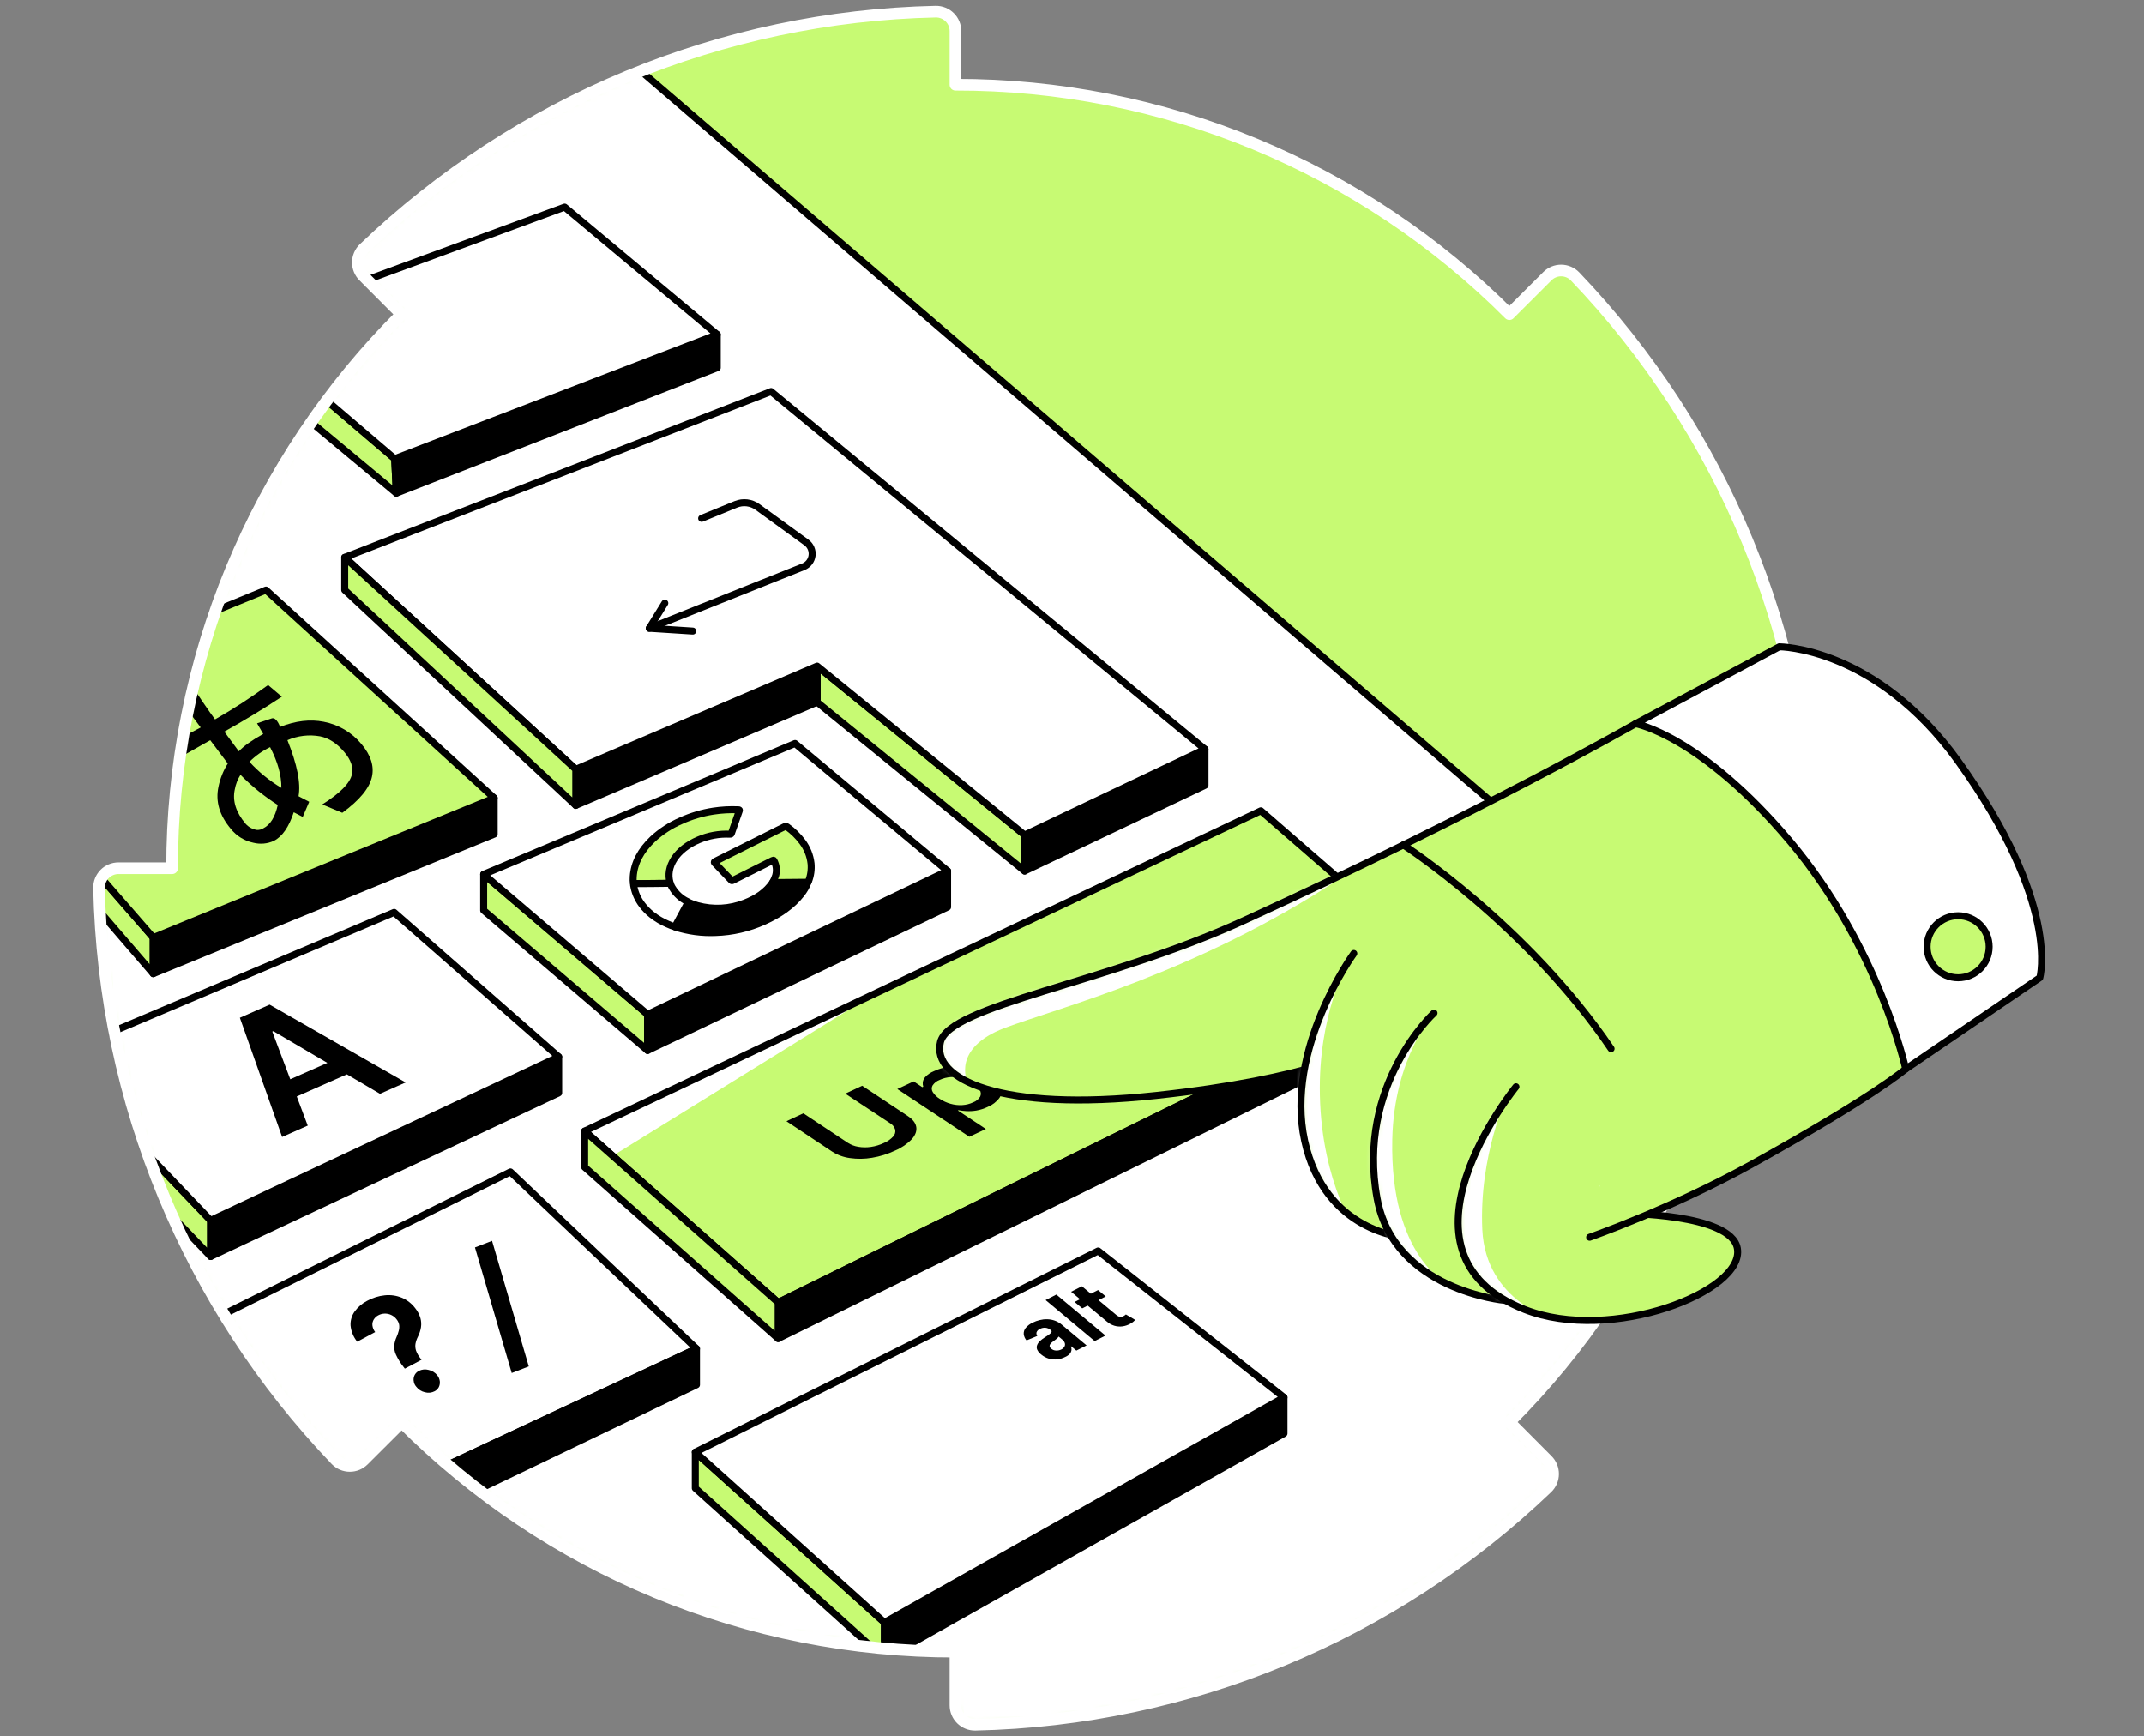 <svg width="368" height="298" viewBox="0 0 368 298" fill="none" xmlns="http://www.w3.org/2000/svg">
<rect x="0" y="0" width="368" height="298" fill="#808080" stroke="none"/>
<path d="M311 145.616C311.007 146.059 310.925 146.499 310.76 146.91C310.595 147.322 310.35 147.696 310.038 148.011C309.727 148.327 309.356 148.577 308.947 148.747C308.538 148.918 308.099 149.005 307.656 149.004H298.456C298.476 166.66 295.008 184.147 288.252 200.459C281.495 216.772 271.584 231.589 259.085 244.061L265.593 250.597C265.906 250.908 266.154 251.279 266.322 251.688C266.49 252.096 266.575 252.534 266.572 252.976C266.569 253.417 266.478 253.854 266.305 254.26C266.131 254.666 265.878 255.034 265.561 255.341C239.072 280.697 204.041 295.205 167.38 296C166.937 296.007 166.498 295.925 166.087 295.76C165.676 295.595 165.302 295.35 164.987 295.039C164.672 294.729 164.422 294.358 164.252 293.949C164.082 293.541 163.995 293.102 163.996 292.66V283.46C146.339 283.482 128.852 280.015 112.539 273.258C96.225 266.5 81.409 256.586 68.939 244.085L62.411 250.597C62.1 250.911 61.73 251.159 61.322 251.328C60.913 251.497 60.476 251.583 60.034 251.58C59.592 251.578 59.156 251.488 58.749 251.315C58.343 251.142 57.975 250.89 57.667 250.573C32.305 224.083 17.795 189.049 17 152.384C16.994 151.941 17.075 151.502 17.24 151.092C17.405 150.681 17.65 150.307 17.961 149.993C18.272 149.678 18.642 149.428 19.051 149.259C19.459 149.089 19.898 149.002 20.34 149.004H29.54C29.516 131.345 32.982 113.855 39.74 97.541C46.498 81.226 56.415 66.408 68.919 53.939L62.403 47.403C62.091 47.09 61.845 46.719 61.677 46.31C61.51 45.902 61.425 45.464 61.428 45.022C61.431 44.581 61.522 44.144 61.695 43.738C61.867 43.332 62.119 42.964 62.435 42.655C88.926 17.301 123.956 2.796 160.616 2C161.059 1.994 161.498 2.077 161.908 2.242C162.318 2.408 162.692 2.653 163.006 2.964C163.321 3.276 163.57 3.646 163.74 4.055C163.91 4.463 163.997 4.902 163.996 5.344V14.544C181.655 14.52 199.144 17.986 215.459 24.743C231.774 31.5 246.593 41.413 259.065 53.915L265.585 47.407C265.897 47.093 266.268 46.844 266.677 46.675C267.086 46.506 267.524 46.421 267.967 46.423C268.409 46.426 268.847 46.517 269.254 46.69C269.661 46.864 270.029 47.117 270.337 47.435C295.691 73.926 310.199 108.956 311 145.616V145.616Z" fill="#C7FA73"/>
<mask id="mask0" mask-type="alpha" maskUnits="userSpaceOnUse" x="17" y="2" width="295" height="294">
<path d="M311 145.616C311.007 146.059 310.925 146.499 310.76 146.91C310.595 147.322 310.35 147.696 310.038 148.011C309.727 148.327 309.356 148.577 308.947 148.747C308.538 148.918 308.099 149.005 307.656 149.004H298.456C298.476 166.66 295.008 184.147 288.252 200.459C281.495 216.772 271.584 231.589 259.085 244.061L265.593 250.597C265.906 250.908 266.154 251.279 266.322 251.688C266.49 252.096 266.575 252.534 266.572 252.976C266.569 253.417 266.478 253.854 266.305 254.26C266.131 254.666 265.878 255.034 265.561 255.341C239.072 280.697 204.041 295.205 167.38 296C166.937 296.007 166.498 295.925 166.087 295.76C165.676 295.595 165.302 295.35 164.987 295.039C164.672 294.729 164.422 294.358 164.252 293.949C164.082 293.541 163.995 293.102 163.996 292.66V283.46C146.339 283.482 128.852 280.015 112.539 273.258C96.225 266.5 81.409 256.586 68.939 244.085L62.411 250.597C62.1 250.911 61.73 251.159 61.322 251.328C60.913 251.497 60.476 251.583 60.034 251.58C59.592 251.578 59.156 251.488 58.749 251.315C58.343 251.142 57.975 250.89 57.667 250.573C32.305 224.083 17.795 189.049 17 152.384C16.994 151.941 17.075 151.502 17.24 151.092C17.405 150.681 17.65 150.307 17.961 149.993C18.272 149.678 18.642 149.428 19.051 149.259C19.459 149.089 19.898 149.002 20.34 149.004H29.54C29.516 131.345 32.982 113.855 39.74 97.541C46.498 81.226 56.415 66.408 68.919 53.939L62.403 47.403C62.091 47.09 61.845 46.719 61.677 46.31C61.51 45.902 61.425 45.464 61.428 45.022C61.431 44.581 61.522 44.144 61.695 43.738C61.867 43.332 62.119 42.964 62.435 42.655C88.926 17.301 123.956 2.796 160.616 2C161.059 1.994 161.498 2.077 161.908 2.242C162.318 2.408 162.692 2.653 163.006 2.964C163.321 3.276 163.57 3.646 163.74 4.055C163.91 4.463 163.997 4.902 163.996 5.344V14.544C181.655 14.52 199.144 17.986 215.459 24.743C231.774 31.5 246.593 41.413 259.065 53.915L265.585 47.407C265.897 47.093 266.268 46.844 266.677 46.675C267.086 46.506 267.524 46.421 267.967 46.423C268.409 46.426 268.847 46.517 269.254 46.69C269.661 46.864 270.029 47.117 270.337 47.435C295.691 73.926 310.199 108.956 311 145.616V145.616Z" fill="#6EDBFF"/>
</mask>
<g mask="url(#mask0)">
<path d="M265.593 250.597C265.906 250.908 266.154 251.279 266.322 251.688C266.491 252.096 266.576 252.534 266.573 252.976C266.57 253.417 266.479 253.854 266.305 254.26C266.131 254.666 265.879 255.034 265.561 255.341C239.072 280.697 204.041 295.205 167.38 296C166.938 296.007 166.498 295.925 166.087 295.76C165.677 295.595 165.303 295.35 164.988 295.039C164.673 294.729 164.423 294.358 164.252 293.949C164.082 293.541 163.995 293.102 163.996 292.66V283.46C146.339 283.482 128.852 280.015 112.539 273.258C96.226 266.5 81.409 256.586 68.939 244.085L62.411 250.597C62.1 250.911 61.73 251.159 61.322 251.328C60.914 251.497 60.476 251.583 60.034 251.58C59.593 251.578 59.156 251.488 58.749 251.315C58.343 251.142 57.975 250.89 57.667 250.573C32.305 224.083 17.795 189.049 17.001 152.384C16.994 151.941 17.075 151.502 17.24 151.092C17.405 150.681 17.65 150.307 17.961 149.993C18.272 149.678 18.643 149.428 19.051 149.259C19.46 149.089 19.898 149.002 20.34 149.004H29.54C29.516 131.345 32.983 113.855 39.741 97.541C46.499 81.226 56.415 66.408 68.919 53.939L62.403 47.403C62.092 47.09 61.845 46.719 61.678 46.31C61.51 45.902 61.426 45.464 61.429 45.022C61.432 44.581 61.522 44.144 61.695 43.738C61.868 43.332 62.119 42.964 62.435 42.655C76.179 29.531 92.333 19.19 110.006 12.204L296.428 172.371C291.646 199.542 278.605 224.578 259.082 244.069L265.593 250.597Z" fill="white"/>
<path d="M35.496 226.994L87.606 201.126L119.545 231.461L60.679 258.949L35.496 226.994Z" fill="white" stroke="black" stroke-width="1.2" stroke-linecap="round" stroke-linejoin="round"/>
<path d="M100.354 194.115L133.561 223.526L248.498 167.023L216.407 139.148L100.354 194.115Z" fill="#C7FA73"/>
<path d="M105.162 198.37L150.085 170.563L100.354 194.115L105.162 198.37Z" fill="white"/>
<path d="M100.354 194.115L133.561 223.526L248.498 167.023L216.407 139.148L100.354 194.115Z" stroke="black" stroke-width="1.2" stroke-linecap="round" stroke-linejoin="round"/>
<path d="M140.253 114.317V120.509L175.868 149.488V143.296L140.253 114.317Z" fill="#C7FA73" stroke="black" stroke-width="1.2" stroke-linecap="round" stroke-linejoin="round"/>
<path d="M-6.855 128.584V122.801L26.3 160.912V167.103L-6.855 128.584Z" fill="#C7FA73" stroke="black" stroke-width="1.2" stroke-linecap="round" stroke-linejoin="round"/>
<path d="M145.085 187.695L147.989 186.335L155.816 191.535C156.675 192.103 157.16 192.729 157.272 193.415C157.384 194.103 157.132 194.791 156.524 195.491C155.71 196.333 154.733 197.002 153.652 197.455C152.392 198.053 151.054 198.472 149.677 198.698C148.423 198.913 147.144 198.93 145.885 198.75C144.792 198.605 143.745 198.222 142.817 197.626L134.989 192.427L137.889 191.067L145.537 196.135C146.075 196.481 146.68 196.711 147.313 196.811C148.028 196.933 148.759 196.941 149.477 196.835C150.253 196.723 151.008 196.495 151.717 196.159C152.327 195.911 152.873 195.53 153.316 195.043C153.466 194.885 153.574 194.693 153.632 194.484C153.69 194.275 153.695 194.055 153.648 193.843C153.499 193.378 153.179 192.988 152.753 192.751L145.085 187.695Z" fill="black"/>
<path d="M166.376 195.091L154.021 186.899L156.82 185.591L158.304 186.579L158.468 186.499C158.392 186.256 158.365 186 158.388 185.747C158.434 185.398 158.59 185.073 158.832 184.819C159.247 184.39 159.747 184.054 160.3 183.831C161.252 183.388 162.272 183.106 163.316 182.999C164.436 182.883 165.567 182.95 166.664 183.199C167.807 183.45 168.893 183.914 169.864 184.567C170.852 185.219 171.464 185.879 171.732 186.539C171.861 186.842 171.911 187.173 171.878 187.501C171.845 187.829 171.731 188.143 171.544 188.415C171.032 189.105 170.34 189.64 169.544 189.963C168.92 190.263 168.258 190.476 167.576 190.595C167.009 190.69 166.434 190.722 165.86 190.691C165.413 190.668 164.968 190.614 164.528 190.531L164.412 190.587L169.212 193.759L166.376 195.091ZM161.288 188.575C161.859 188.956 162.487 189.245 163.148 189.431C163.797 189.619 164.473 189.696 165.148 189.659C165.804 189.624 166.446 189.463 167.04 189.183C167.542 189.001 167.966 188.652 168.24 188.195C168.324 188.015 168.361 187.817 168.348 187.619C168.334 187.421 168.271 187.23 168.164 187.063C167.865 186.595 167.463 186.202 166.988 185.915C166.432 185.545 165.822 185.263 165.18 185.079C164.541 184.892 163.874 184.815 163.208 184.851C162.533 184.888 161.871 185.056 161.26 185.347C160.767 185.529 160.346 185.866 160.06 186.307C159.97 186.48 159.925 186.673 159.932 186.868C159.939 187.063 159.997 187.253 160.1 187.419C160.402 187.891 160.808 188.286 161.288 188.575V188.575Z" fill="black"/>
<path d="M181.38 184.423C180.41 184.874 179.369 185.154 178.304 185.251C177.183 185.359 176.053 185.285 174.956 185.031C173.825 184.773 172.752 184.311 171.788 183.667C170.793 183.006 170.171 182.339 169.92 181.667C169.796 181.361 169.751 181.029 169.79 180.702C169.83 180.375 169.951 180.063 170.144 179.795C170.663 179.117 171.353 178.589 172.144 178.267C172.777 177.961 173.45 177.747 174.144 177.631C174.712 177.538 175.289 177.51 175.864 177.547C176.306 177.578 176.745 177.637 177.18 177.723L177.296 177.667L172.816 174.695L175.656 173.363L187.655 181.307L184.856 182.615L183.44 181.675L183.268 181.755C183.362 182.045 183.375 182.356 183.304 182.653C183.234 182.95 183.083 183.222 182.868 183.439C182.444 183.865 181.938 184.2 181.38 184.423ZM180.432 182.903C180.916 182.718 181.327 182.38 181.6 181.939C181.688 181.762 181.729 181.565 181.719 181.367C181.708 181.169 181.646 180.978 181.54 180.811C181.237 180.334 180.825 179.935 180.34 179.647C179.774 179.27 179.153 178.983 178.5 178.795C177.865 178.612 177.203 178.539 176.544 178.579C175.885 178.616 175.239 178.782 174.644 179.067C174.146 179.253 173.724 179.599 173.444 180.051C173.357 180.227 173.317 180.423 173.329 180.619C173.34 180.816 173.402 181.006 173.508 181.171C173.803 181.635 174.201 182.023 174.672 182.307C175.234 182.678 175.849 182.962 176.496 183.151C177.145 183.339 177.821 183.418 178.496 183.387C179.166 183.353 179.824 183.189 180.432 182.903V182.903Z" fill="black"/>
<path d="M194.287 178.403C193.536 178.755 192.743 179.009 191.927 179.159C191.152 179.31 190.358 179.334 189.575 179.231C188.862 179.141 188.178 178.889 187.575 178.495C187.167 178.278 186.852 177.917 186.692 177.483C186.653 177.308 186.653 177.127 186.693 176.953C186.733 176.778 186.812 176.615 186.924 176.475C187.205 176.093 187.547 175.76 187.935 175.487C188.406 175.145 188.896 174.831 189.403 174.547C190.051 174.179 190.575 173.879 190.967 173.643C191.253 173.498 191.507 173.298 191.715 173.055C191.819 172.899 191.771 172.751 191.567 172.619L191.535 172.595C191.075 172.298 190.535 172.148 189.987 172.163C189.336 172.178 188.695 172.337 188.111 172.627C187.586 172.82 187.132 173.167 186.807 173.623C186.722 173.761 186.677 173.919 186.677 174.081C186.677 174.243 186.722 174.402 186.807 174.539L183.88 175.591C183.722 175.4 183.61 175.175 183.552 174.934C183.493 174.693 183.491 174.442 183.544 174.199C183.702 173.655 184.026 173.174 184.472 172.823C185.077 172.312 185.75 171.886 186.472 171.559C187.082 171.28 187.712 171.043 188.355 170.851C189.032 170.651 189.725 170.517 190.427 170.451C191.124 170.382 191.827 170.412 192.515 170.539C193.206 170.672 193.862 170.944 194.443 171.339L200.443 175.339L197.715 176.599L196.479 175.799L196.387 175.843C196.462 176.106 196.454 176.385 196.363 176.643C196.228 176.989 196.006 177.295 195.719 177.531C195.285 177.887 194.803 178.181 194.287 178.403V178.403ZM193.487 177.027C193.954 176.833 194.372 176.538 194.711 176.163C194.823 176.044 194.907 175.901 194.956 175.746C195.006 175.59 195.021 175.425 194.999 175.263C194.961 175.102 194.891 174.951 194.791 174.819C194.692 174.687 194.567 174.577 194.423 174.495L193.343 173.799C193.266 173.922 193.164 174.027 193.043 174.107C192.855 174.25 192.661 174.384 192.459 174.507C192.235 174.651 192.007 174.795 191.779 174.931L191.183 175.287C190.853 175.479 190.543 175.704 190.259 175.959C190.051 176.115 189.909 176.344 189.859 176.599C189.859 176.807 189.963 176.999 190.259 177.179C190.693 177.448 191.205 177.561 191.711 177.499C192.32 177.447 192.915 177.288 193.467 177.027H193.487Z" fill="black"/>
<path d="M200.319 165.203L201.955 166.287L195.047 169.523L193.411 168.439L200.319 165.203ZM192.963 166.199L195.795 164.875L204.231 170.475C204.479 170.648 204.762 170.767 205.059 170.823C205.314 170.873 205.576 170.873 205.831 170.823C206.081 170.768 206.324 170.685 206.555 170.575C206.714 170.503 206.867 170.42 207.015 170.327L207.303 170.135L209.435 170.999C209.323 171.095 209.151 171.227 208.919 171.399C208.619 171.6 208.305 171.777 207.979 171.931C207.295 172.272 206.569 172.519 205.819 172.667C205.104 172.818 204.368 172.846 203.643 172.751C202.966 172.67 202.318 172.43 201.751 172.051L192.963 166.199Z" fill="black"/>
<path d="M217.043 167.731C215.88 168.284 214.639 168.651 213.363 168.819C212.164 168.979 210.948 168.938 209.763 168.699C208.639 168.476 207.569 168.037 206.611 167.407C205.687 166.795 205.111 166.143 204.883 165.459C204.774 165.123 204.748 164.765 204.808 164.417C204.868 164.069 205.012 163.74 205.227 163.46C205.861 162.667 206.687 162.05 207.627 161.668C208.385 161.317 209.179 161.048 209.995 160.868C210.838 160.675 211.702 160.582 212.567 160.592C213.451 160.6 214.331 160.725 215.183 160.964C216.063 161.214 216.899 161.601 217.659 162.112L218.307 162.544L208.459 167.155L207.019 166.199L214.155 162.856C213.717 162.578 213.229 162.39 212.719 162.3C212.154 162.195 211.577 162.179 211.007 162.252C210.416 162.32 209.84 162.485 209.303 162.74C208.828 162.934 208.414 163.252 208.103 163.66C207.995 163.804 207.921 163.97 207.887 164.147C207.852 164.323 207.858 164.505 207.903 164.679C208.031 165.062 208.292 165.385 208.639 165.591L209.887 166.415C210.409 166.763 210.995 167.005 211.611 167.127C212.246 167.255 212.897 167.277 213.539 167.191C214.199 167.105 214.841 166.916 215.443 166.631C215.799 166.475 216.132 166.269 216.431 166.019C216.65 165.847 216.816 165.617 216.911 165.355C216.946 165.242 216.957 165.122 216.942 165.004C216.928 164.886 216.889 164.773 216.827 164.671L219.695 163.584C219.858 163.764 219.978 163.979 220.048 164.212C220.117 164.445 220.133 164.691 220.095 164.931C219.964 165.494 219.652 165.999 219.207 166.367C218.56 166.93 217.83 167.391 217.043 167.731V167.731Z" fill="black"/>
<path d="M9.261 181.323L36.152 209.442V215.638L9.261 187.515V181.323Z" fill="#C7FA73" stroke="black" stroke-width="1.2" stroke-linecap="round" stroke-linejoin="round"/>
<path d="M83.015 156.244V150.052L111.158 174.087V180.279L83.015 156.244Z" fill="#C7FA73" stroke="black" stroke-width="1.2" stroke-linecap="round" stroke-linejoin="round"/>
<path d="M119.342 249.213L151.809 278.448V284.644L119.342 255.405V249.213Z" fill="#C7FA73" stroke="black" stroke-width="1.2" stroke-linecap="round" stroke-linejoin="round"/>
<path d="M26.3 167.103V160.911L84.823 136.96V143.152L26.3 167.103Z" fill="black" stroke="black" stroke-width="1.2" stroke-linecap="round" stroke-linejoin="round"/>
<path d="M98.826 138.22V132.024L140.253 114.317V120.509L98.826 138.22Z" fill="black" stroke="black" stroke-width="1.2" stroke-linecap="round" stroke-linejoin="round"/>
<path d="M175.868 149.488V143.296L206.827 128.584V134.776L175.868 149.488Z" fill="black" stroke="black" stroke-width="1.2" stroke-linecap="round" stroke-linejoin="round"/>
<path d="M36.152 215.638V209.442L95.894 181.371V187.567L36.152 215.638Z" fill="black" stroke="black" stroke-width="1.2" stroke-linecap="round" stroke-linejoin="round"/>
<path d="M111.158 180.279V174.087L162.648 149.472V155.668L111.158 180.279Z" fill="black" stroke="black" stroke-width="1.2" stroke-linecap="round" stroke-linejoin="round"/>
<path d="M60.679 265.904V258.949L119.545 231.461V237.657L60.679 265.904Z" fill="black" stroke="black" stroke-width="1.2" stroke-linecap="round" stroke-linejoin="round"/>
<path d="M151.809 284.644V278.448L220.383 239.821V246.013L151.809 284.644Z" fill="black" stroke="black" stroke-width="1.2" stroke-linecap="round" stroke-linejoin="round"/>
<path d="M133.561 229.722V223.526L248.498 167.023V173.219L133.561 229.722Z" fill="black" stroke="black" stroke-width="1.2" stroke-linecap="round" stroke-linejoin="round"/>
<path d="M110.006 12.196L296.428 172.363" stroke="black" stroke-width="1.2" stroke-linecap="round" stroke-linejoin="round"/>
<path d="M59.171 95.65L132.349 67.194L206.827 128.585L175.868 143.296L140.253 114.317L98.826 132.024L59.171 95.65Z" fill="white" stroke="black" stroke-width="1.2" stroke-linecap="round" stroke-linejoin="round"/>
<path d="M45.656 101.265L84.823 136.96L26.3 160.911L-6.855 122.801L45.656 101.265Z" fill="#C7FA73" stroke="black" stroke-width="1.2" stroke-linecap="round" stroke-linejoin="round"/>
<path d="M83.015 150.052L136.461 127.597L162.648 149.472L111.158 174.087L83.015 150.052Z" fill="white" stroke="black" stroke-width="1.2" stroke-linecap="round" stroke-linejoin="round"/>
<path d="M43.472 64.19V57.995L67.743 78.722L68.027 84.634L43.472 64.19Z" fill="#C7FA73" stroke="black" stroke-width="1.2" stroke-linecap="round" stroke-linejoin="round"/>
<path d="M68.027 84.634L67.743 78.722L123.11 57.419V63.11L68.027 84.634Z" fill="black" stroke="black" stroke-width="1.2" stroke-linecap="round" stroke-linejoin="round"/>
<path d="M41.188 56.043L96.918 35.543L123.11 57.419L67.743 78.722L41.188 56.043Z" fill="white" stroke="black" stroke-width="1.2" stroke-linecap="round" stroke-linejoin="round"/>
<path d="M67.651 156.584L95.894 181.371L36.152 209.442L9.261 181.323L67.651 156.584Z" fill="white" stroke="black" stroke-width="1.2" stroke-linecap="round" stroke-linejoin="round"/>
<path d="M119.342 249.213L188.492 214.69L220.383 239.821L151.809 278.448L119.342 249.213Z" fill="white" stroke="black" stroke-width="1.2" stroke-linecap="round" stroke-linejoin="round"/>
<path d="M100.354 200.31V194.115L133.561 223.526V229.722L100.354 200.31Z" fill="#C7FA73" stroke="black" stroke-width="1.2" stroke-linecap="round" stroke-linejoin="round"/>
<path d="M98.826 138.22V132.024L59.171 95.649V101.265L98.826 138.22Z" fill="#C7FA73" stroke="black" stroke-width="1.2" stroke-linecap="round" stroke-linejoin="round"/>
<path d="M111.438 107.825L137.901 97.265C138.299 97.106 138.646 96.842 138.908 96.502C139.169 96.162 139.335 95.759 139.387 95.334C139.44 94.908 139.378 94.476 139.207 94.083C139.037 93.69 138.764 93.35 138.417 93.097L130.017 87.006C129.487 86.621 128.868 86.377 128.217 86.299C127.567 86.221 126.908 86.31 126.301 86.558L120.429 88.958" stroke="black" stroke-width="1.2" stroke-linecap="round" stroke-linejoin="round"/>
<path d="M114.11 103.509L111.442 107.825L118.905 108.305" stroke="black" stroke-width="1.2" stroke-linecap="round" stroke-linejoin="round"/>
<path d="M108.746 151.656C108.669 151.261 108.651 150.856 108.69 150.456C108.842 148.14 109.954 145.976 112.058 143.988C113.472 142.687 115.094 141.632 116.858 140.868C118.628 140.065 120.5 139.507 122.421 139.208C123.849 138.99 125.295 138.912 126.737 138.976C126.909 138.976 126.941 139.02 126.897 139.14C126.436 140.436 125.981 141.732 125.533 143.028C125.489 143.148 125.421 143.168 125.265 143.16C123.434 143.076 121.608 143.406 119.922 144.124C116.054 145.748 114.21 148.824 115.018 151.492C115.018 151.524 115.018 151.564 115.018 151.6C114.826 151.6 114.618 151.6 114.446 151.6C112.97 151.6 111.494 151.624 110.018 151.644C109.598 151.644 109.178 151.608 108.746 151.656Z" fill="#C7FA73" stroke="black" stroke-width="1.2" stroke-linecap="round" stroke-linejoin="round"/>
<path d="M118.118 154.828C118.635 155.064 119.17 155.26 119.717 155.416C122.397 156.154 125.245 155.999 127.829 154.976C129.917 154.176 131.545 153.02 132.569 151.508C132.569 151.484 132.609 151.46 132.629 151.436C133.082 151.469 133.536 151.475 133.989 151.456C135.057 151.456 136.129 151.456 137.189 151.428C137.689 151.428 138.185 151.428 138.693 151.404C138.412 152.145 138.013 152.837 137.513 153.452C135.997 155.396 133.809 156.924 131.113 158.132C128.504 159.303 125.691 159.951 122.833 160.04C120.502 160.146 118.171 159.834 115.95 159.12C115.901 159.1 115.855 159.077 115.81 159.052C115.841 159.008 115.871 158.962 115.898 158.916L118.118 154.828Z" fill="black" stroke="black" stroke-width="1.2" stroke-linecap="round" stroke-linejoin="round"/>
<path d="M138.685 151.4C138.177 151.436 137.681 151.42 137.181 151.424C136.105 151.424 135.033 151.456 133.981 151.452C133.528 151.471 133.074 151.465 132.621 151.432C132.84 151.053 133.015 150.651 133.141 150.232C133.373 149.38 133.263 148.471 132.833 147.7C132.793 147.62 132.737 147.608 132.629 147.66L132.473 147.74L125.893 151.032C125.577 151.188 125.629 151.188 125.449 151C124.525 150.032 123.605 149.064 122.669 148.1C122.541 147.968 122.585 147.912 122.773 147.82C126.728 145.844 130.681 143.867 134.633 141.888C134.697 141.838 134.776 141.811 134.857 141.811C134.938 141.811 135.017 141.838 135.081 141.888C136.095 142.611 136.99 143.489 137.733 144.488C138.547 145.569 139.057 146.848 139.209 148.192C139.307 149.229 139.16 150.274 138.781 151.244C138.745 151.304 138.709 151.356 138.685 151.4Z" fill="#C7FA73" stroke="black" stroke-width="1.2" stroke-linecap="round" stroke-linejoin="round"/>
<path d="M118.118 154.828L115.918 158.916C115.891 158.962 115.861 159.008 115.83 159.052C115.404 158.937 114.99 158.783 114.594 158.592C113.625 158.179 112.715 157.641 111.886 156.992C111.252 156.491 110.685 155.911 110.198 155.268C109.513 154.364 109.038 153.318 108.81 152.208C108.757 152.033 108.738 151.85 108.754 151.668C109.186 151.62 109.606 151.668 110.03 151.648C111.506 151.648 112.982 151.616 114.458 151.604C114.65 151.604 114.838 151.604 115.03 151.604C115.166 151.872 115.262 152.156 115.43 152.404C116.039 153.411 116.928 154.219 117.99 154.728L118.118 154.828Z" fill="white" stroke="black" stroke-width="1.2" stroke-linecap="round" stroke-linejoin="round"/>
<path d="M52.824 193.179L48.424 195.127L41.172 174.667L46.28 172.415L69.627 185.771L65.227 187.719L46.92 176.971L46.74 177.047L52.824 193.179ZM46.972 186.483L59.019 181.167L61.243 183.627L49.2 188.943L46.972 186.483Z" fill="black"/>
<path d="M182.804 232.897C182.381 233.112 181.923 233.247 181.452 233.297C180.975 233.35 180.492 233.308 180.032 233.173C179.541 233.028 179.086 232.781 178.696 232.449C178.403 232.229 178.169 231.939 178.016 231.605C177.92 231.36 177.92 231.087 178.016 230.842C178.118 230.581 178.28 230.349 178.488 230.162C178.734 229.933 179.002 229.728 179.288 229.55C179.64 229.322 179.916 229.15 180.12 228.982C180.276 228.884 180.403 228.746 180.488 228.582C180.525 228.47 180.477 228.358 180.344 228.246H180.32C180.075 228.036 179.772 227.905 179.452 227.87C179.124 227.842 178.794 227.91 178.504 228.066C178.371 228.116 178.251 228.193 178.15 228.292C178.049 228.391 177.969 228.51 177.916 228.642C177.887 228.75 177.883 228.864 177.906 228.975C177.928 229.085 177.975 229.189 178.044 229.278L176.196 230.038C175.924 229.732 175.755 229.348 175.712 228.942C175.692 228.563 175.813 228.191 176.052 227.898C176.379 227.509 176.789 227.198 177.252 226.99C177.634 226.799 178.036 226.652 178.452 226.554C178.874 226.448 179.309 226.399 179.744 226.41C180.186 226.419 180.623 226.498 181.04 226.646C181.479 226.801 181.885 227.035 182.24 227.338L186.504 230.898L184.744 231.789L183.868 231.058L183.812 231.085C183.9 231.291 183.932 231.516 183.904 231.737C183.865 231.969 183.761 232.184 183.604 232.357C183.377 232.591 183.105 232.774 182.804 232.897ZM182.128 231.617C182.362 231.511 182.559 231.339 182.696 231.121C182.748 231.032 182.782 230.932 182.795 230.829C182.808 230.726 182.8 230.621 182.772 230.522C182.702 230.289 182.563 230.084 182.372 229.934L181.7 229.374C181.667 229.449 181.62 229.517 181.56 229.574C181.479 229.659 181.393 229.738 181.3 229.81C181.2 229.894 181.096 229.974 180.988 230.054L180.696 230.266C180.533 230.375 180.388 230.51 180.268 230.666C180.18 230.779 180.14 230.923 180.156 231.065C180.197 231.228 180.295 231.369 180.432 231.465C180.663 231.661 180.953 231.773 181.256 231.781C181.552 231.798 181.847 231.742 182.116 231.617H182.128Z" fill="black"/>
<path d="M181.316 222.174L189.747 229.213L187.888 230.153L179.468 223.118L181.316 222.174Z" fill="black"/>
<path d="M183.844 221.694L185.7 220.75L191.596 225.67C191.728 225.789 191.881 225.882 192.048 225.946C192.176 225.992 192.313 226.007 192.448 225.99C192.587 225.975 192.723 225.934 192.847 225.87C192.932 225.827 193.013 225.776 193.087 225.718L193.251 225.586L194.851 226.526C194.758 226.624 194.659 226.718 194.555 226.806C194.389 226.949 194.206 227.072 194.011 227.174C193.597 227.412 193.141 227.566 192.667 227.63C192.204 227.693 191.732 227.658 191.284 227.526C190.803 227.38 190.358 227.135 189.98 226.806L183.844 221.694ZM188.476 221.398L189.792 222.498L185.76 224.542L184.444 223.442L188.476 221.398Z" fill="black"/>
<path d="M69.487 234.885L69.295 234.633C68.756 233.971 68.305 233.242 67.951 232.465C67.725 231.964 67.629 231.413 67.675 230.865C67.733 230.373 67.868 229.892 68.075 229.441C68.228 229.101 68.351 228.747 68.443 228.385C68.532 228.064 68.558 227.729 68.519 227.397C68.457 227.039 68.303 226.702 68.071 226.422C67.826 226.097 67.504 225.839 67.135 225.67C66.788 225.508 66.408 225.43 66.025 225.441C65.643 225.452 65.268 225.552 64.931 225.734C64.617 225.897 64.352 226.142 64.163 226.442C63.978 226.741 63.894 227.091 63.923 227.441C63.969 227.868 64.134 228.272 64.399 228.609L61.319 230.265C60.665 229.468 60.265 228.493 60.171 227.465C60.13 226.607 60.382 225.761 60.887 225.066C61.447 224.302 62.177 223.681 63.019 223.25C63.955 222.734 64.984 222.412 66.047 222.302C67.028 222.198 68.019 222.335 68.935 222.702C69.869 223.09 70.681 223.723 71.287 224.534C71.683 225.026 71.979 225.592 72.159 226.198C72.305 226.718 72.338 227.263 72.255 227.797C72.164 228.354 71.989 228.894 71.735 229.397C71.533 229.789 71.39 230.208 71.311 230.641C71.252 231.033 71.288 231.434 71.415 231.809C71.589 232.284 71.84 232.726 72.159 233.117L72.351 233.365L69.487 234.885ZM74.611 238.761C74.091 239.034 73.487 239.097 72.923 238.937C72.331 238.803 71.805 238.465 71.439 237.981C71.261 237.776 71.13 237.534 71.057 237.273C70.983 237.012 70.967 236.737 71.011 236.469C71.053 236.213 71.156 235.97 71.311 235.761C71.466 235.552 71.669 235.384 71.903 235.269C72.415 235.009 73.006 234.95 73.559 235.105C74.154 235.23 74.686 235.56 75.063 236.037C75.294 236.332 75.441 236.685 75.487 237.057C75.526 237.397 75.468 237.741 75.319 238.049C75.163 238.355 74.916 238.604 74.611 238.761V238.761Z" fill="black"/>
<path d="M84.455 212.95L90.762 234.501L87.831 235.637L81.523 214.086L84.455 212.95Z" fill="black"/>
<path d="M60.411 132.88C60.678 131.688 60.237 130.414 59.087 129.056C57.831 127.566 56.447 126.67 54.935 126.369C53.045 126.031 51.096 126.261 49.336 127.029C51.016 131.21 51.652 134.416 51.244 136.648L53.075 137.604L51.964 140.2L50.42 139.4C49.585 141.944 48.445 143.581 47 144.312C45.902 144.813 44.666 144.926 43.496 144.632C41.958 144.313 40.58 143.463 39.604 142.232C37.663 139.923 36.96 137.523 37.496 135.032C37.782 133.613 38.324 132.257 39.096 131.032L36.084 127.033L31.208 129.8L28.844 127.801L34.444 124.845C33.212 123.245 32.078 121.691 31.04 120.185L33.704 118.841C33.704 118.841 36 122.273 36.904 123.465C40.049 121.669 43.091 119.7 46.016 117.565L48.38 119.565C45.292 121.605 41.997 123.605 38.496 125.565L40.992 128.944C41.832 128.038 43.228 127.043 45.18 125.961L44.12 124.137L46.668 123.285C47.504 123.057 48.072 124.753 48.072 124.753C50.738 123.702 53.237 123.407 55.567 123.869C58.109 124.349 60.402 125.705 62.047 127.701C63.647 129.602 64.247 131.468 63.847 133.3C63.431 135.252 61.734 137.316 58.755 139.492L55.319 138.056C58.389 136.126 60.086 134.4 60.411 132.88ZM40.296 135.492C39.875 137.444 40.492 139.403 42.148 141.368C42.645 141.935 43.324 142.31 44.068 142.428C44.467 142.459 44.865 142.36 45.204 142.148C46.406 141.54 47.23 140.207 47.676 138.148C45.353 136.671 43.206 134.935 41.276 132.972C40.788 133.741 40.455 134.597 40.296 135.492ZM48.296 135.22C48.322 133.087 47.677 130.755 46.36 128.225C45.045 128.86 43.846 129.71 42.812 130.74C44.415 132.494 46.267 134.003 48.308 135.22H48.296Z" fill="black"/>
</g>
<path d="M311 145.616C311.007 146.059 310.925 146.499 310.76 146.91C310.595 147.322 310.35 147.696 310.038 148.011C309.727 148.327 309.356 148.577 308.947 148.747C308.538 148.918 308.099 149.005 307.656 149.004H298.456C298.476 166.66 295.008 184.147 288.252 200.459C281.495 216.772 271.584 231.589 259.085 244.061L265.593 250.597C265.906 250.908 266.154 251.279 266.322 251.688C266.49 252.096 266.575 252.534 266.572 252.976C266.569 253.417 266.478 253.854 266.305 254.26C266.131 254.666 265.878 255.034 265.561 255.341C239.072 280.697 204.041 295.205 167.38 296C166.937 296.007 166.498 295.925 166.087 295.76C165.676 295.595 165.302 295.35 164.987 295.039C164.672 294.729 164.422 294.358 164.252 293.949C164.082 293.541 163.995 293.102 163.996 292.66V283.46C146.339 283.482 128.852 280.015 112.539 273.258C96.225 266.5 81.409 256.586 68.939 244.085L62.411 250.597C62.1 250.911 61.73 251.159 61.322 251.328C60.913 251.497 60.476 251.583 60.034 251.58C59.592 251.578 59.156 251.488 58.749 251.315C58.343 251.142 57.975 250.89 57.667 250.573C32.305 224.083 17.795 189.049 17 152.384C16.994 151.941 17.075 151.502 17.24 151.092C17.405 150.681 17.65 150.307 17.961 149.993C18.272 149.678 18.642 149.428 19.051 149.259C19.459 149.089 19.898 149.002 20.34 149.004H29.54C29.516 131.345 32.982 113.855 39.74 97.541C46.498 81.226 56.415 66.408 68.919 53.939L62.403 47.403C62.091 47.09 61.845 46.719 61.677 46.31C61.51 45.902 61.425 45.464 61.428 45.022C61.431 44.581 61.522 44.144 61.695 43.738C61.867 43.332 62.119 42.964 62.435 42.655C88.926 17.301 123.956 2.796 160.616 2C161.059 1.994 161.498 2.077 161.908 2.242C162.318 2.408 162.692 2.653 163.006 2.964C163.321 3.276 163.57 3.646 163.74 4.055C163.91 4.463 163.997 4.902 163.996 5.344V14.544C181.655 14.52 199.144 17.986 215.459 24.743C231.774 31.5 246.593 41.413 259.065 53.915L265.585 47.407C265.897 47.093 266.268 46.844 266.677 46.675C267.086 46.506 267.524 46.421 267.967 46.423C268.409 46.426 268.847 46.517 269.254 46.69C269.661 46.864 270.029 47.117 270.337 47.435C295.691 73.926 310.199 108.956 311 145.616V145.616Z" stroke="white" stroke-width="2" stroke-linecap="round" stroke-linejoin="round"/>
<path d="M280.733 124.201C280.733 124.201 253.769 139.62 213.238 158.108C189.783 168.807 163.004 172.507 161.424 178.835C159.844 185.163 171.544 190.911 198.423 188.007C225.302 185.103 233.946 180.007 233.946 180.007" fill="#C7FA73"/>
<mask id="mask1" mask-type="alpha" maskUnits="userSpaceOnUse" x="161" y="124" width="120" height="65">
<path d="M280.733 124.201C280.733 124.201 253.769 139.62 213.238 158.108C189.783 168.807 163.004 172.507 161.424 178.835C159.844 185.163 171.544 190.911 198.423 188.007C225.302 185.103 233.946 180.007 233.946 180.007" fill="#6EDBFF"/>
</mask>
<g mask="url(#mask1)">
<path d="M166.032 185.615C166.032 185.615 163.284 179.883 172.456 176.415C181.627 172.947 205.255 167.031 229.87 150.848C239.75 144.356 177.2 169.911 165.816 172.371C154.432 174.831 158.616 183.423 161.284 184.951C164 186.511 166.032 185.615 166.032 185.615Z" fill="white"/>
</g>
<path d="M280.733 124.201C280.733 124.201 253.769 139.62 213.238 158.108C189.783 168.807 163.004 172.507 161.424 178.835C159.844 185.163 171.544 190.911 198.423 188.007C225.302 185.103 233.946 180.007 233.946 180.007" stroke="black" stroke-width="1.2" stroke-linecap="round" stroke-linejoin="round"/>
<path d="M238.322 160.948C230.206 176.599 224.674 177.707 232.894 185.615C241.114 193.523 263.889 210.958 271.953 205.558C280.017 200.158 295.672 179.287 296.144 178.815C296.616 178.343 291.876 140.388 291.876 140.388L275.589 128.389L243.806 148.788L238.322 160.948Z" fill="#C7FA73"/>
<path d="M232.37 163.635C232.37 163.635 220.458 179.975 223.934 195.787C227.41 211.598 241.134 212.338 241.134 212.338L244.614 209.49C244.614 209.49 241.766 186.719 242.714 179.447" fill="#C7FA73"/>
<mask id="mask2" mask-type="alpha" maskUnits="userSpaceOnUse" x="223" y="163" width="22" height="50">
<path d="M232.37 163.635C232.37 163.635 220.458 179.975 223.934 195.787C227.41 211.598 241.134 212.338 241.134 212.338L244.614 209.49C244.614 209.49 241.766 186.719 242.714 179.447" fill="#6EDBFF"/>
</mask>
<g mask="url(#mask2)">
<path d="M231.346 165.163C231.346 165.163 226.226 174.059 226.546 187.987C226.886 203.286 233.082 211.918 233.082 211.918C233.082 211.918 221.634 208.03 221.562 191.795C221.49 175.559 231.346 165.163 231.346 165.163Z" fill="white"/>
</g>
<path d="M232.37 163.635C232.37 163.635 220.458 179.975 223.934 195.787C227.41 211.598 241.134 212.338 241.134 212.338L244.614 209.49C244.614 209.49 241.766 186.719 242.714 179.447" stroke="black" stroke-width="1.2" stroke-linecap="round" stroke-linejoin="round"/>
<path d="M246.138 173.859C246.138 173.859 232.762 186.079 236.374 205.694C239.278 221.462 258.225 223.166 258.225 223.166" fill="#C7FA73"/>
<mask id="mask3" mask-type="alpha" maskUnits="userSpaceOnUse" x="235" y="173" width="24" height="51">
<path d="M246.138 173.859C246.138 173.859 232.762 186.079 236.374 205.694C239.278 221.462 258.225 223.166 258.225 223.166" fill="#6EDBFF"/>
</mask>
<g mask="url(#mask3)">
<path d="M246.138 173.859C246.138 173.859 239.27 181.459 238.974 195.59C238.554 215.634 248.498 220.39 248.498 220.39C248.498 220.39 231.174 215.63 234.97 194.111C237.558 179.435 246.138 173.859 246.138 173.859Z" fill="white"/>
</g>
<path d="M246.138 173.859C246.138 173.859 232.762 186.079 236.374 205.694C239.278 221.462 258.225 223.166 258.225 223.166" stroke="black" stroke-width="1.2" stroke-linecap="round" stroke-linejoin="round"/>
<path d="M260.197 186.511C260.197 186.511 236.914 214.998 261.713 224.742C276.549 230.574 299.552 221.65 298.204 214.23C297.116 208.23 278.457 208.23 278.457 208.23" fill="#C7FA73"/>
<mask id="mask4" mask-type="alpha" maskUnits="userSpaceOnUse" x="250" y="186" width="49" height="41">
<path d="M260.197 186.511C260.197 186.511 236.914 214.998 261.713 224.742C276.549 230.574 299.552 221.65 298.204 214.23C297.116 208.23 278.457 208.23 278.457 208.23" fill="#6EDBFF"/>
</mask>
<g mask="url(#mask4)">
<path d="M258.701 187.987C258.701 187.987 253.838 198.311 254.422 211.006C254.997 223.526 267.017 226.606 267.017 226.606C267.017 226.606 252.83 227.382 250.278 212.322C247.726 197.263 258.701 187.987 258.701 187.987Z" fill="white"/>
</g>
<path d="M260.197 186.511C260.197 186.511 236.914 214.998 261.713 224.742C276.549 230.574 299.552 221.65 298.204 214.23C297.116 208.23 278.457 208.23 278.457 208.23" stroke="black" stroke-width="1.2" stroke-linecap="round" stroke-linejoin="round"/>
<path d="M272.849 212.338C272.849 212.338 286.976 207.398 300.68 199.798C321.971 187.995 327.103 183.451 327.103 183.451C327.103 183.451 326.823 156.368 313.54 141.504C300.256 126.641 290.004 124.577 290.004 124.577" fill="#C7FA73"/>
<path d="M272.849 212.338C272.849 212.338 286.976 207.398 300.68 199.798C321.971 187.995 327.103 183.451 327.103 183.451C327.103 183.451 326.823 156.368 313.54 141.504C300.256 126.641 290.004 124.577 290.004 124.577" stroke="black" stroke-width="1.2" stroke-linecap="round" stroke-linejoin="round"/>
<path d="M280.733 124.201C280.733 124.201 291.876 126.181 307.216 144.364C322.555 162.548 327.103 183.463 327.103 183.463L350.111 167.799C350.111 167.799 353.754 155.184 336.111 130.633C321.971 111.001 305.4 111.001 305.4 111.001L280.733 124.201Z" fill="white" stroke="black" stroke-width="1.2" stroke-linecap="round" stroke-linejoin="round"/>
<path d="M336.099 167.807C339.039 167.807 341.423 165.424 341.423 162.484C341.423 159.543 339.039 157.16 336.099 157.16C333.159 157.16 330.775 159.543 330.775 162.484C330.775 165.424 333.159 167.807 336.099 167.807Z" fill="#C7FA73" stroke="black" stroke-width="1.2" stroke-linecap="round" stroke-linejoin="round"/>
<path d="M240.874 145C240.874 145 262.073 158.684 276.529 179.979" stroke="black" stroke-width="1.2" stroke-linecap="round" stroke-linejoin="round"/>
</svg>
